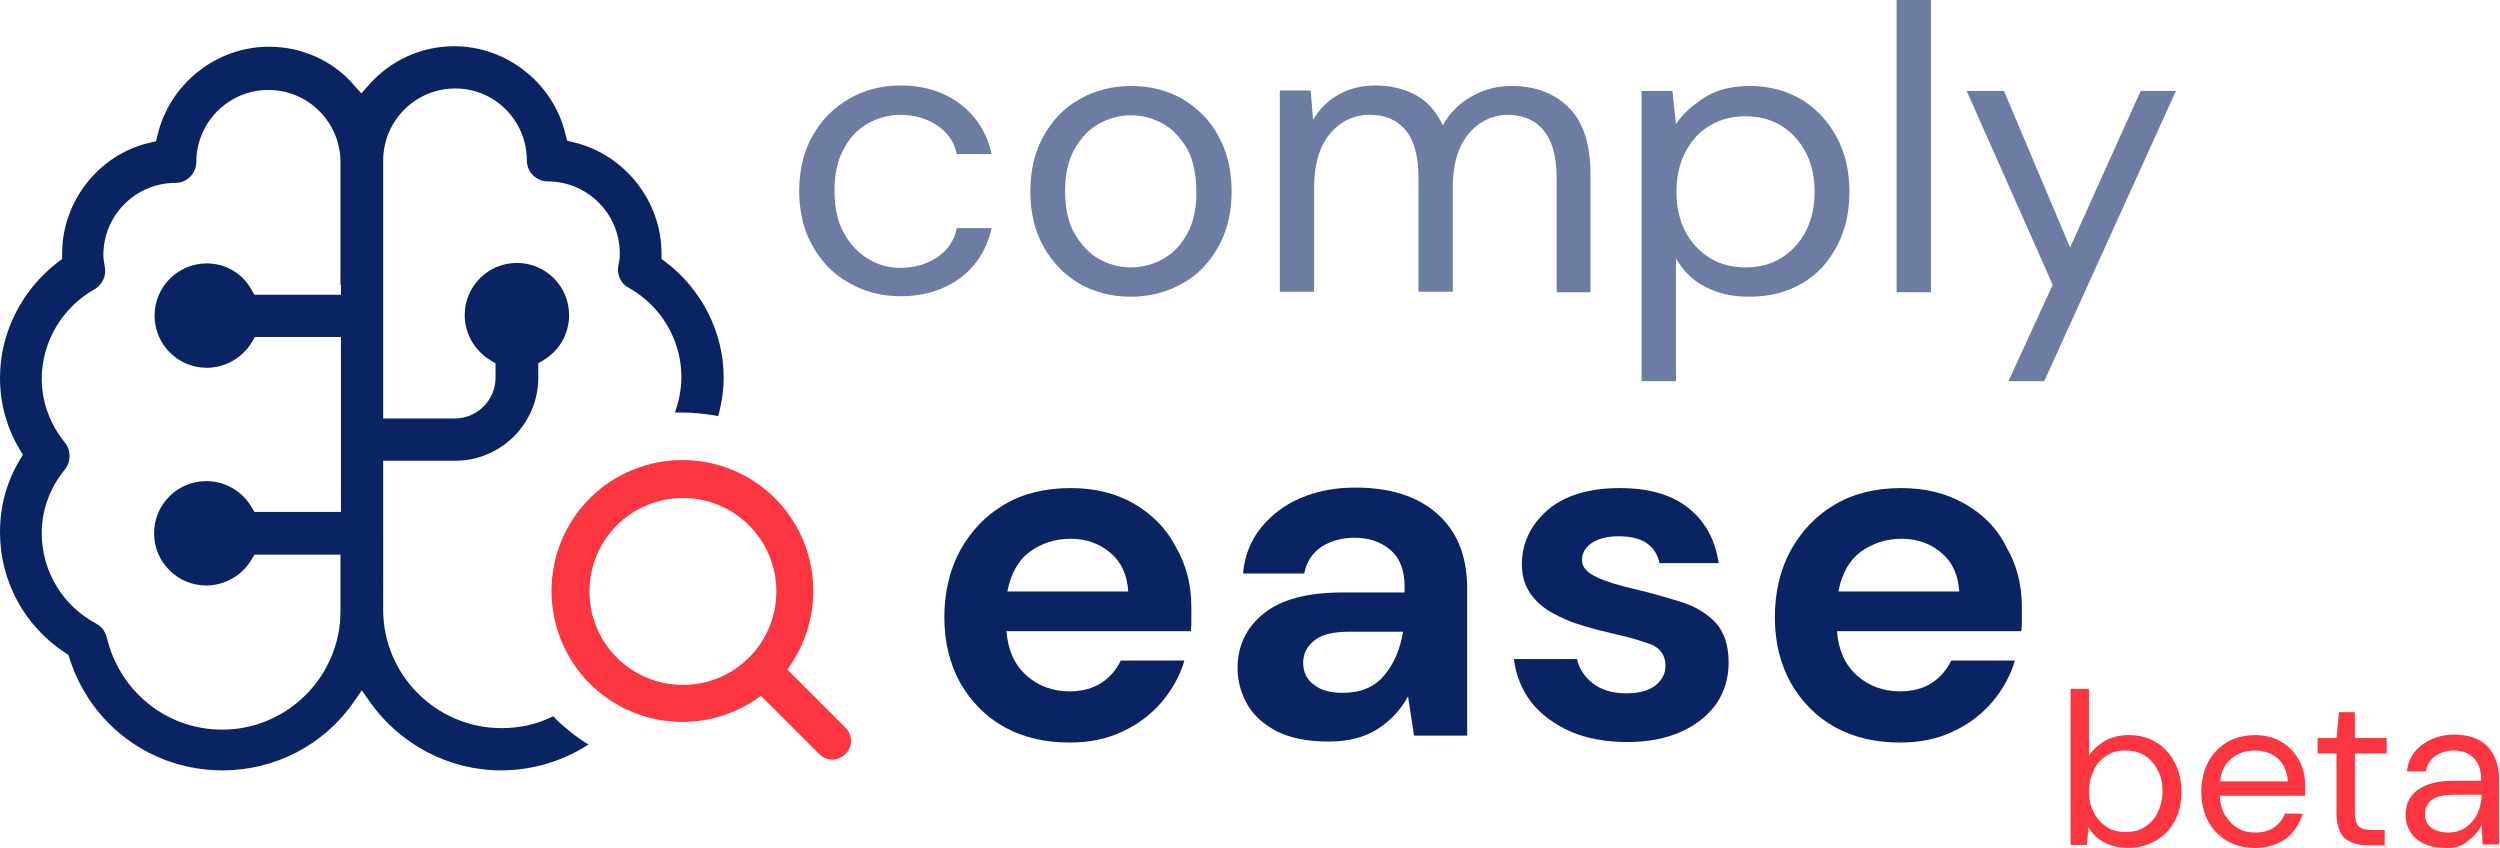 <?xml version="1.0" encoding="utf-8"?>
<!-- Generator: $$$/GeneralStr/196=Adobe Illustrator 27.6.0, SVG Export Plug-In . SVG Version: 6.00 Build 0)  -->
<svg version="1.1" id="Ebene_1" xmlns="http://www.w3.org/2000/svg" xmlns:xlink="http://www.w3.org/1999/xlink" x="0px" y="0px"
	 viewBox="0 0 503 170.6" style="enable-background:new 0 0 503 170.6;" xml:space="preserve">
<style type="text/css">
	.st0{fill:#6D7CA2;}
	.st1{fill:#0A2463;}
	.st2{fill:#FB3640;}
</style>
<g>
	<path class="st0" d="M199.5,45.9h-7c-0.5,2.6-1.9,4.5-4,5.9s-4.6,2.1-7.4,2.1c-2.3,0-4.4-0.6-6.4-1.8c-2-1.2-3.6-2.9-4.9-5.2
		c-1.3-2.3-1.9-5.1-1.9-8.5c0-3.4,0.6-6.2,1.9-8.5c1.2-2.3,2.9-4,4.9-5.1c2-1.1,4.2-1.7,6.4-1.7c2.8,0,5.3,0.7,7.4,2.1
		c2.1,1.4,3.5,3.3,4,5.8h7c-0.9-4.2-3-7.5-6.2-10c-3.3-2.5-7.3-3.8-12.1-3.8c-3.9,0-7.3,0.9-10.4,2.7c-3.1,1.8-5.5,4.2-7.3,7.4
		c-1.8,3.2-2.7,6.9-2.7,11.1s0.9,8,2.7,11.1c1.8,3.2,4.2,5.7,7.3,7.4c3.1,1.8,6.5,2.7,10.4,2.7c4.8,0,8.8-1.3,12.2-3.8
		C196.6,53.3,198.6,50,199.5,45.9z"/>
	<path class="st0" d="M237.9,19.9c-3-1.7-6.5-2.6-10.3-2.6c-3.8,0-7.3,0.9-10.3,2.6c-3.1,1.7-5.5,4.2-7.3,7.4
		c-1.8,3.2-2.7,6.9-2.7,11.2c0,4.3,0.9,8,2.7,11.2c1.8,3.2,4.2,5.6,7.2,7.4c3,1.7,6.5,2.6,10.3,2.6c3.8,0,7.2-0.9,10.3-2.6
		c3.1-1.7,5.5-4.2,7.3-7.4c1.8-3.2,2.7-6.9,2.7-11.2c0-4.3-0.9-8-2.7-11.2C243.4,24.1,240.9,21.7,237.9,19.9z M238.9,47
		c-1.3,2.3-2.9,4-4.9,5.1c-2,1.1-4.2,1.7-6.5,1.7c-2.3,0-4.4-0.6-6.4-1.7c-2-1.1-3.6-2.9-4.9-5.1c-1.3-2.3-1.9-5.1-1.9-8.5
		c0-3.4,0.6-6.2,1.9-8.5c1.3-2.3,2.9-4,4.9-5.1c2-1.1,4.2-1.7,6.5-1.7c2.3,0,4.4,0.6,6.4,1.7c2,1.1,3.6,2.9,4.9,5.1
		c1.2,2.3,1.8,5.1,1.8,8.5C240.8,41.9,240.1,44.7,238.9,47z"/>
	<path class="st0" d="M310.7,26.4c1.7,2.1,2.5,5.3,2.5,9.5v22.9h6.8V35.1c0-6-1.4-10.5-4.3-13.4c-2.9-2.9-6.7-4.4-11.6-4.4
		c-2.9,0-5.6,0.7-8,2.1c-2.5,1.4-4.4,3.3-5.8,5.8c-1.3-2.7-3-4.7-5.3-6c-2.3-1.3-5.1-2-8.3-2c-2.7,0-5.2,0.6-7.3,1.8
		c-2.2,1.2-3.9,2.9-5.2,5.1l-0.5-5.9h-6.2v40.5h6.9v-21c0-4.7,1.1-8.3,3.2-10.8c2.1-2.5,4.8-3.8,8-3.8c3.2,0,5.6,1.1,7.3,3.2
		c1.7,2.1,2.5,5.3,2.5,9.5v22.9h6.9v-21c0-4.7,1.1-8.3,3.2-10.8c2.1-2.5,4.9-3.8,8.1-3.8C306.6,23.2,309,24.2,310.7,26.4z"/>
	<path class="st0" d="M369.6,49.5c1.7-3.2,2.5-6.8,2.5-10.9c0-4.1-0.8-7.7-2.5-10.9c-1.7-3.2-4-5.7-7-7.6c-3-1.8-6.5-2.8-10.5-2.8
		c-3.8,0-6.8,0.8-9.3,2.4c-2.4,1.6-4.3,3.3-5.6,5.3l-0.7-6.7h-6.2v58.4h6.9V52c1.4,2.4,3.3,4.4,5.9,5.7c2.6,1.4,5.5,2,8.9,2
		c4,0,7.5-0.9,10.6-2.7S367.9,52.7,369.6,49.5z M358.4,51.9c-2.1,1.3-4.5,1.9-7.2,1.9c-2.7,0-5.1-0.6-7.2-1.9
		c-2.1-1.3-3.7-3.1-4.9-5.3c-1.2-2.3-1.8-5-1.8-8c0-3,0.6-5.7,1.8-8c1.2-2.3,2.8-4.1,4.9-5.3c2.1-1.3,4.5-1.9,7.2-1.9
		c2.7,0,5.1,0.6,7.2,1.9c2.1,1.3,3.7,3.1,4.9,5.3c1.2,2.3,1.8,5,1.8,8c0,3-0.6,5.7-1.8,8C362.1,48.8,360.5,50.6,358.4,51.9z"/>
	<rect x="381.6" class="st0" width="6.9" height="58.8"/>
	<polygon class="st0" points="430.7,18.3 416.5,49.8 403.2,18.3 395.7,18.3 413,57.3 404.1,76.7 411.3,76.7 437.8,18.3 	"/>
	<path class="st1" d="M228.1,101.3c-3.7-2.1-7.9-3.1-12.7-3.1c-5.1,0-9.6,1.1-13.3,3.3c-3.8,2.2-6.7,5.3-8.9,9.2
		c-2.1,3.9-3.2,8.4-3.2,13.5c0,5,1.1,9.4,3.2,13.2c2.2,3.8,5.1,6.8,8.9,8.9c3.8,2.1,8.2,3.1,13.1,3.1c3.9,0,7.5-0.7,10.6-2.2
		c3.1-1.4,5.7-3.4,7.9-5.9c2.1-2.5,3.7-5.3,4.6-8.4h-12.8c-0.9,1.8-2.1,3.3-3.9,4.5c-1.7,1.1-3.9,1.7-6.4,1.7
		c-3.4,0-6.3-1.1-8.7-3.2c-2.4-2.2-3.7-5.1-4-8.9h37.1c0.1-0.9,0.1-1.7,0.1-2.5c0-0.8,0-1.5,0-2.3c0-4.5-1-8.5-3.1-12.1
		C234.6,106.2,231.7,103.4,228.1,101.3z M202.7,118.9c0.7-3.5,2.2-6.2,4.5-7.9c2.4-1.7,5.1-2.6,8.2-2.6c3.2,0,5.9,1,8.1,2.9
		c2.2,1.9,3.3,4.5,3.5,7.7H202.7z"/>
	<path class="st1" d="M289.1,103.3c-4-3.5-9.5-5.2-16.4-5.2c-4.1,0-7.7,0.7-11,2.1c-3.3,1.4-5.9,3.4-8,6c-2.1,2.6-3.3,5.7-3.6,9.2
		h12.3c0.5-2.4,1.6-4.1,3.5-5.4c1.9-1.2,4.1-1.8,6.7-1.8c2.8,0,5.2,0.8,7.1,2.4c1.9,1.6,2.9,4,2.9,7.4v1.2h-12.4
		c-7.1,0-12.4,1.4-15.9,4.2c-3.5,2.8-5.3,6.5-5.3,11c0,2.7,0.7,5.1,2,7.4c1.3,2.2,3.3,4,6,5.4c2.7,1.3,6.1,2,10.3,2
		c4.1,0,7.4-0.9,10-2.6c2.6-1.7,4.6-3.9,6-6.5l1.2,7.9h10.7v-30C295.1,111.7,293.1,106.8,289.1,103.3z M278.5,135.9
		c-2,2.4-4.8,3.5-8.4,3.5c-2.4,0-4.3-0.5-5.7-1.6c-1.4-1-2.2-2.5-2.2-4.4c0-1.8,0.7-3.3,2.2-4.5c1.4-1.2,3.8-1.8,7.2-1.8h10.7
		C281.7,130.6,280.5,133.5,278.5,135.9z"/>
	<path class="st1" d="M338.2,121.1c-2.9-0.9-6-1.8-9.4-2.6c-3.1-0.7-5.7-1.5-7.6-2.4c-1.9-0.9-2.9-2-2.9-3.4c0-1.4,0.6-2.5,1.9-3.4
		c1.3-0.9,3.1-1.4,5.5-1.4c4.7,0,7.4,1.8,8.2,5.4h11.9c-0.7-4.7-2.7-8.4-6.1-11.1c-3.4-2.7-8-4-13.8-4c-6.2,0-11.1,1.5-14.5,4.4
		c-3.4,3-5.2,6.6-5.2,10.9c0,2.4,0.6,4.3,1.7,5.9c1.1,1.6,2.6,2.9,4.4,3.9c1.8,1,3.8,1.9,5.9,2.5c2.2,0.7,4.3,1.2,6.4,1.7
		c3.3,0.7,5.8,1.5,7.7,2.2c1.8,0.8,2.8,2.2,2.8,4.3c0,1.4-0.6,2.7-1.9,3.8c-1.3,1.1-3.3,1.7-6,1.7c-2.8,0-5-0.7-6.7-2
		c-1.7-1.3-2.8-3-3.2-4.9h-12.7c0.4,3.3,1.6,6.2,3.5,8.7c2,2.5,4.6,4.4,7.9,5.9c3.3,1.4,7.1,2.1,11.4,2.1c4.2,0,7.8-0.7,10.9-2.1
		c3.1-1.4,5.4-3.3,7.1-5.7c1.6-2.4,2.4-5.1,2.4-8.2c0-3.5-0.9-6.1-2.6-8C343.4,123.4,341.1,122,338.2,121.1z"/>
	<path class="st1" d="M395.2,101.3c-3.7-2.1-7.9-3.1-12.7-3.1c-5.1,0-9.6,1.1-13.3,3.3c-3.8,2.2-6.7,5.3-8.9,9.2
		c-2.1,3.9-3.2,8.4-3.2,13.5c0,5,1.1,9.4,3.2,13.2c2.2,3.8,5.1,6.8,8.9,8.9c3.8,2.1,8.2,3.1,13.1,3.1c3.9,0,7.5-0.7,10.6-2.2
		c3.1-1.4,5.7-3.4,7.9-5.9c2.1-2.5,3.7-5.3,4.6-8.4h-12.8c-0.9,1.8-2.1,3.3-3.9,4.5c-1.7,1.1-3.9,1.7-6.4,1.7
		c-3.4,0-6.3-1.1-8.7-3.2c-2.4-2.2-3.7-5.1-4-8.9h37.1c0.1-0.9,0.1-1.7,0.1-2.5c0-0.8,0-1.5,0-2.3c0-4.5-1-8.5-3.1-12.1
		C401.8,106.2,398.9,103.4,395.2,101.3z M369.9,118.9c0.7-3.5,2.2-6.2,4.5-7.9c2.4-1.7,5.1-2.6,8.2-2.6c3.2,0,5.9,1,8.1,2.9
		c2.2,1.9,3.3,4.5,3.5,7.7H369.9z"/>
	<path class="st1" d="M100.9,146.5c-13.1,0-23.8-10.7-23.8-23.8V94.7v-2h2h12.5c9.2,0,16.7-7.5,16.7-16.7v-1.7v-1.2l1-0.6
		c3.2-1.9,5.2-5.3,5.2-9.1c0-5.8-4.7-10.5-10.5-10.5c-5.8,0-10.5,4.7-10.5,10.5c0,3.7,2,7.2,5.2,9.1l1,0.6v1.2V76
		c0,4.5-3.7,8.2-8.2,8.2H79.1h-2v-2V32.3c0-8,6.5-14.5,14.5-14.5S106,24.3,106,32.3c0,2.3,1.9,4.2,4.2,4.2c8,0,14.5,6.5,14.5,14.5
		c0,0.9-0.1,1.7-0.3,2.5c-0.3,1.8,0.5,3.6,2.1,4.4c6.6,3.7,10.6,10.6,10.6,18c0,2.4-0.5,4.8-1.3,7.1c0.5,0,0.9,0,1.4,0
		c2.5,0,4.9,0.3,7.3,0.7c0.7-2.5,1.1-5.1,1.1-7.8c0-9-4.4-17.7-11.7-23.2l-0.8-0.6v-1V51c0-10.6-7.5-20-17.8-22.4l-1.2-0.3l-0.3-1.2
		c-2.4-10.3-11.8-17.8-22.4-17.8c-6.6,0-12.8,2.8-17.2,7.8l-1.5,1.7l-1.5-1.7C67,12.2,60.7,9.4,54.1,9.4c-10.6,0-20,7.5-22.4,17.8
		l-0.3,1.2l-1.2,0.3C20,31,12.5,40.4,12.5,51v0.1v1l-0.8,0.6C4.4,58.3,0,66.9,0,76C0,81.1,1.3,86,4,90.5l0.6,1l-0.6,1
		c-2.7,4.5-4,9.4-4,14.6c0,9.8,4.9,18.9,13.2,24.3l0.6,0.4l0.2,0.7C18.3,146,30.6,155,44.8,155c10.5,0,20.4-5.1,26.4-13.8l1.6-2.3
		l1.6,2.3c6.1,8.6,15.9,13.8,26.4,13.8c6.4,0,12.5-1.9,17.6-5.2c-2.6-1.6-5-3.5-7.1-5.7C108.2,145.7,104.6,146.5,100.9,146.5z
		 M68.6,57.3v2h-2H52.4h-1.2l-0.6-1C48.8,55,45.4,53,41.6,53c-5.8,0-10.5,4.7-10.5,10.5c0,5.8,4.7,10.5,10.5,10.5
		c3.7,0,7.2-2,9.1-5.2l0.6-1h1.2h14.1h2v2v31.2v2h-2H52.4h-1.2l-0.6-1c-1.9-3.2-5.3-5.2-9.1-5.2c-5.8,0-10.5,4.7-10.5,10.5
		c0,5.8,4.7,10.5,10.5,10.5c3.7,0,7.2-2,9.1-5.2l0.6-1h1.2h14.1h2v2v9.4c0,13.1-10.7,23.8-23.8,23.8c-11.1,0-20.6-7.6-23.2-18.5
		c-0.3-1.2-1-2.2-2.1-2.8c-6.8-3.6-11-10.6-11-18.2c0-4.7,1.6-9.1,4.7-12.9c1.2-1.5,1.2-3.8,0-5.3c-3.1-3.8-4.7-8.3-4.7-12.9
		c0-7.4,4.1-14.3,10.6-18c1.6-0.9,2.4-2.7,2.1-4.4c-0.1-0.8-0.3-1.6-0.3-2.5c0-8,6.5-14.5,14.5-14.5c2.3,0,4.2-1.9,4.2-4.2
		c0-8,6.5-14.5,14.5-14.5c8,0,14.5,6.5,14.5,14.5V57.3z"/>
	<path class="st2" d="M170.1,146.4l-11.7-11.7c8.7-11.7,6.3-28.2-5.3-36.9c-11.7-8.7-28.2-6.3-36.9,5.3c-8.7,11.7-6.3,28.2,5.3,36.9
		c9.4,7,22.2,7,31.6,0l11.7,11.7c1.5,1.5,3.8,1.5,5.3,0C171.6,150.3,171.6,147.9,170.1,146.4L170.1,146.4z M137.4,137.8
		c-10.4,0-18.8-8.4-18.8-18.8c0-10.4,8.4-18.8,18.8-18.8c10.4,0,18.8,8.4,18.8,18.8C156.2,129.4,147.8,137.8,137.4,137.8z"/>
</g>
<g>
	<path class="st2" d="M428.1,170.6c-1.8,0-3.4-0.4-4.7-1.1c-1.4-0.7-2.4-1.7-3.2-3.1l-0.3,3.6h-3.3v-31.4h3.7V152c0.7-1,1.7-2,3-2.8
		c1.3-0.8,2.9-1.3,5-1.3c2.2,0,4,0.5,5.6,1.5c1.6,1,2.8,2.3,3.7,4.1c0.9,1.7,1.3,3.7,1.3,5.8s-0.4,4.1-1.3,5.8c-0.9,1.7-2.1,3-3.8,4
		C432.1,170.1,430.2,170.6,428.1,170.6z M427.7,167.4c1.5,0,2.7-0.3,3.8-1c1.1-0.7,2-1.6,2.6-2.9c0.6-1.2,1-2.6,1-4.3
		c0-1.6-0.3-3.1-1-4.3c-0.6-1.2-1.5-2.2-2.6-2.9c-1.1-0.7-2.4-1-3.8-1c-1.5,0-2.7,0.3-3.8,1c-1.1,0.7-2,1.6-2.6,2.9
		c-0.6,1.2-1,2.6-1,4.3c0,1.6,0.3,3.1,1,4.3c0.6,1.2,1.5,2.2,2.6,2.9C424.9,167.1,426.2,167.4,427.7,167.4z"/>
	<path class="st2" d="M453.6,170.6c-2.1,0-3.9-0.5-5.5-1.4c-1.6-0.9-2.9-2.3-3.8-3.9c-0.9-1.7-1.4-3.7-1.4-6c0-2.3,0.5-4.3,1.4-6
		c0.9-1.7,2.2-3,3.8-4c1.6-0.9,3.5-1.4,5.6-1.4c2.1,0,3.9,0.5,5.4,1.4c1.5,0.9,2.7,2.2,3.5,3.7s1.2,3.2,1.2,5c0,0.3,0,0.6,0,1
		c0,0.3,0,0.7,0,1.1h-17.2c0.1,1.7,0.5,3,1.2,4.1c0.7,1.1,1.5,1.9,2.6,2.5c1,0.6,2.1,0.8,3.3,0.8c1.5,0,2.8-0.3,3.8-1
		c1-0.7,1.8-1.6,2.2-2.8h3.6c-0.6,2-1.7,3.7-3.3,5C458.3,169.9,456.2,170.6,453.6,170.6z M453.6,151c-1.7,0-3.3,0.5-4.6,1.6
		c-1.4,1.1-2.1,2.6-2.3,4.6h13.6c-0.1-1.9-0.8-3.5-2-4.6C457,151.5,455.5,151,453.6,151z"/>
	<path class="st2" d="M476.5,170.1c-2,0-3.5-0.5-4.7-1.4c-1.1-1-1.7-2.7-1.7-5.2v-11.9h-3.8v-3.1h3.8l0.5-5.2h3.2v5.2h6.4v3.1h-6.4
		v11.9c0,1.4,0.3,2.3,0.8,2.8c0.6,0.5,1.5,0.7,2.9,0.7h2.3v3.1H476.5z"/>
	<path class="st2" d="M492.1,170.6c-1.8,0-3.3-0.3-4.5-0.9c-1.2-0.6-2.1-1.4-2.7-2.4c-0.6-1-0.9-2.1-0.9-3.3c0-2.2,0.8-3.9,2.5-5.1
		c1.7-1.2,4-1.8,6.9-1.8h5.8v-0.3c0-1.9-0.5-3.3-1.5-4.3c-1-1-2.3-1.5-4-1.5c-1.4,0-2.7,0.4-3.7,1.1c-1,0.7-1.7,1.8-1.9,3.1h-3.8
		c0.1-1.6,0.7-2.9,1.6-4c0.9-1.1,2.1-1.9,3.4-2.5c1.4-0.6,2.8-0.9,4.4-0.9c3,0,5.3,0.8,6.8,2.4c1.5,1.6,2.3,3.8,2.3,6.4v13.3h-3.3
		l-0.2-3.9c-0.6,1.2-1.5,2.3-2.7,3.1C495.6,170.2,494.1,170.6,492.1,170.6z M492.6,167.5c1.4,0,2.6-0.4,3.6-1.1
		c1-0.7,1.8-1.7,2.3-2.8c0.5-1.2,0.8-2.4,0.8-3.7v0h-5.5c-2.2,0-3.7,0.4-4.6,1.1c-0.9,0.7-1.3,1.7-1.3,2.8c0,1.1,0.4,2,1.2,2.7
		C490,167.1,491.1,167.5,492.6,167.5z"/>
</g>
</svg>
